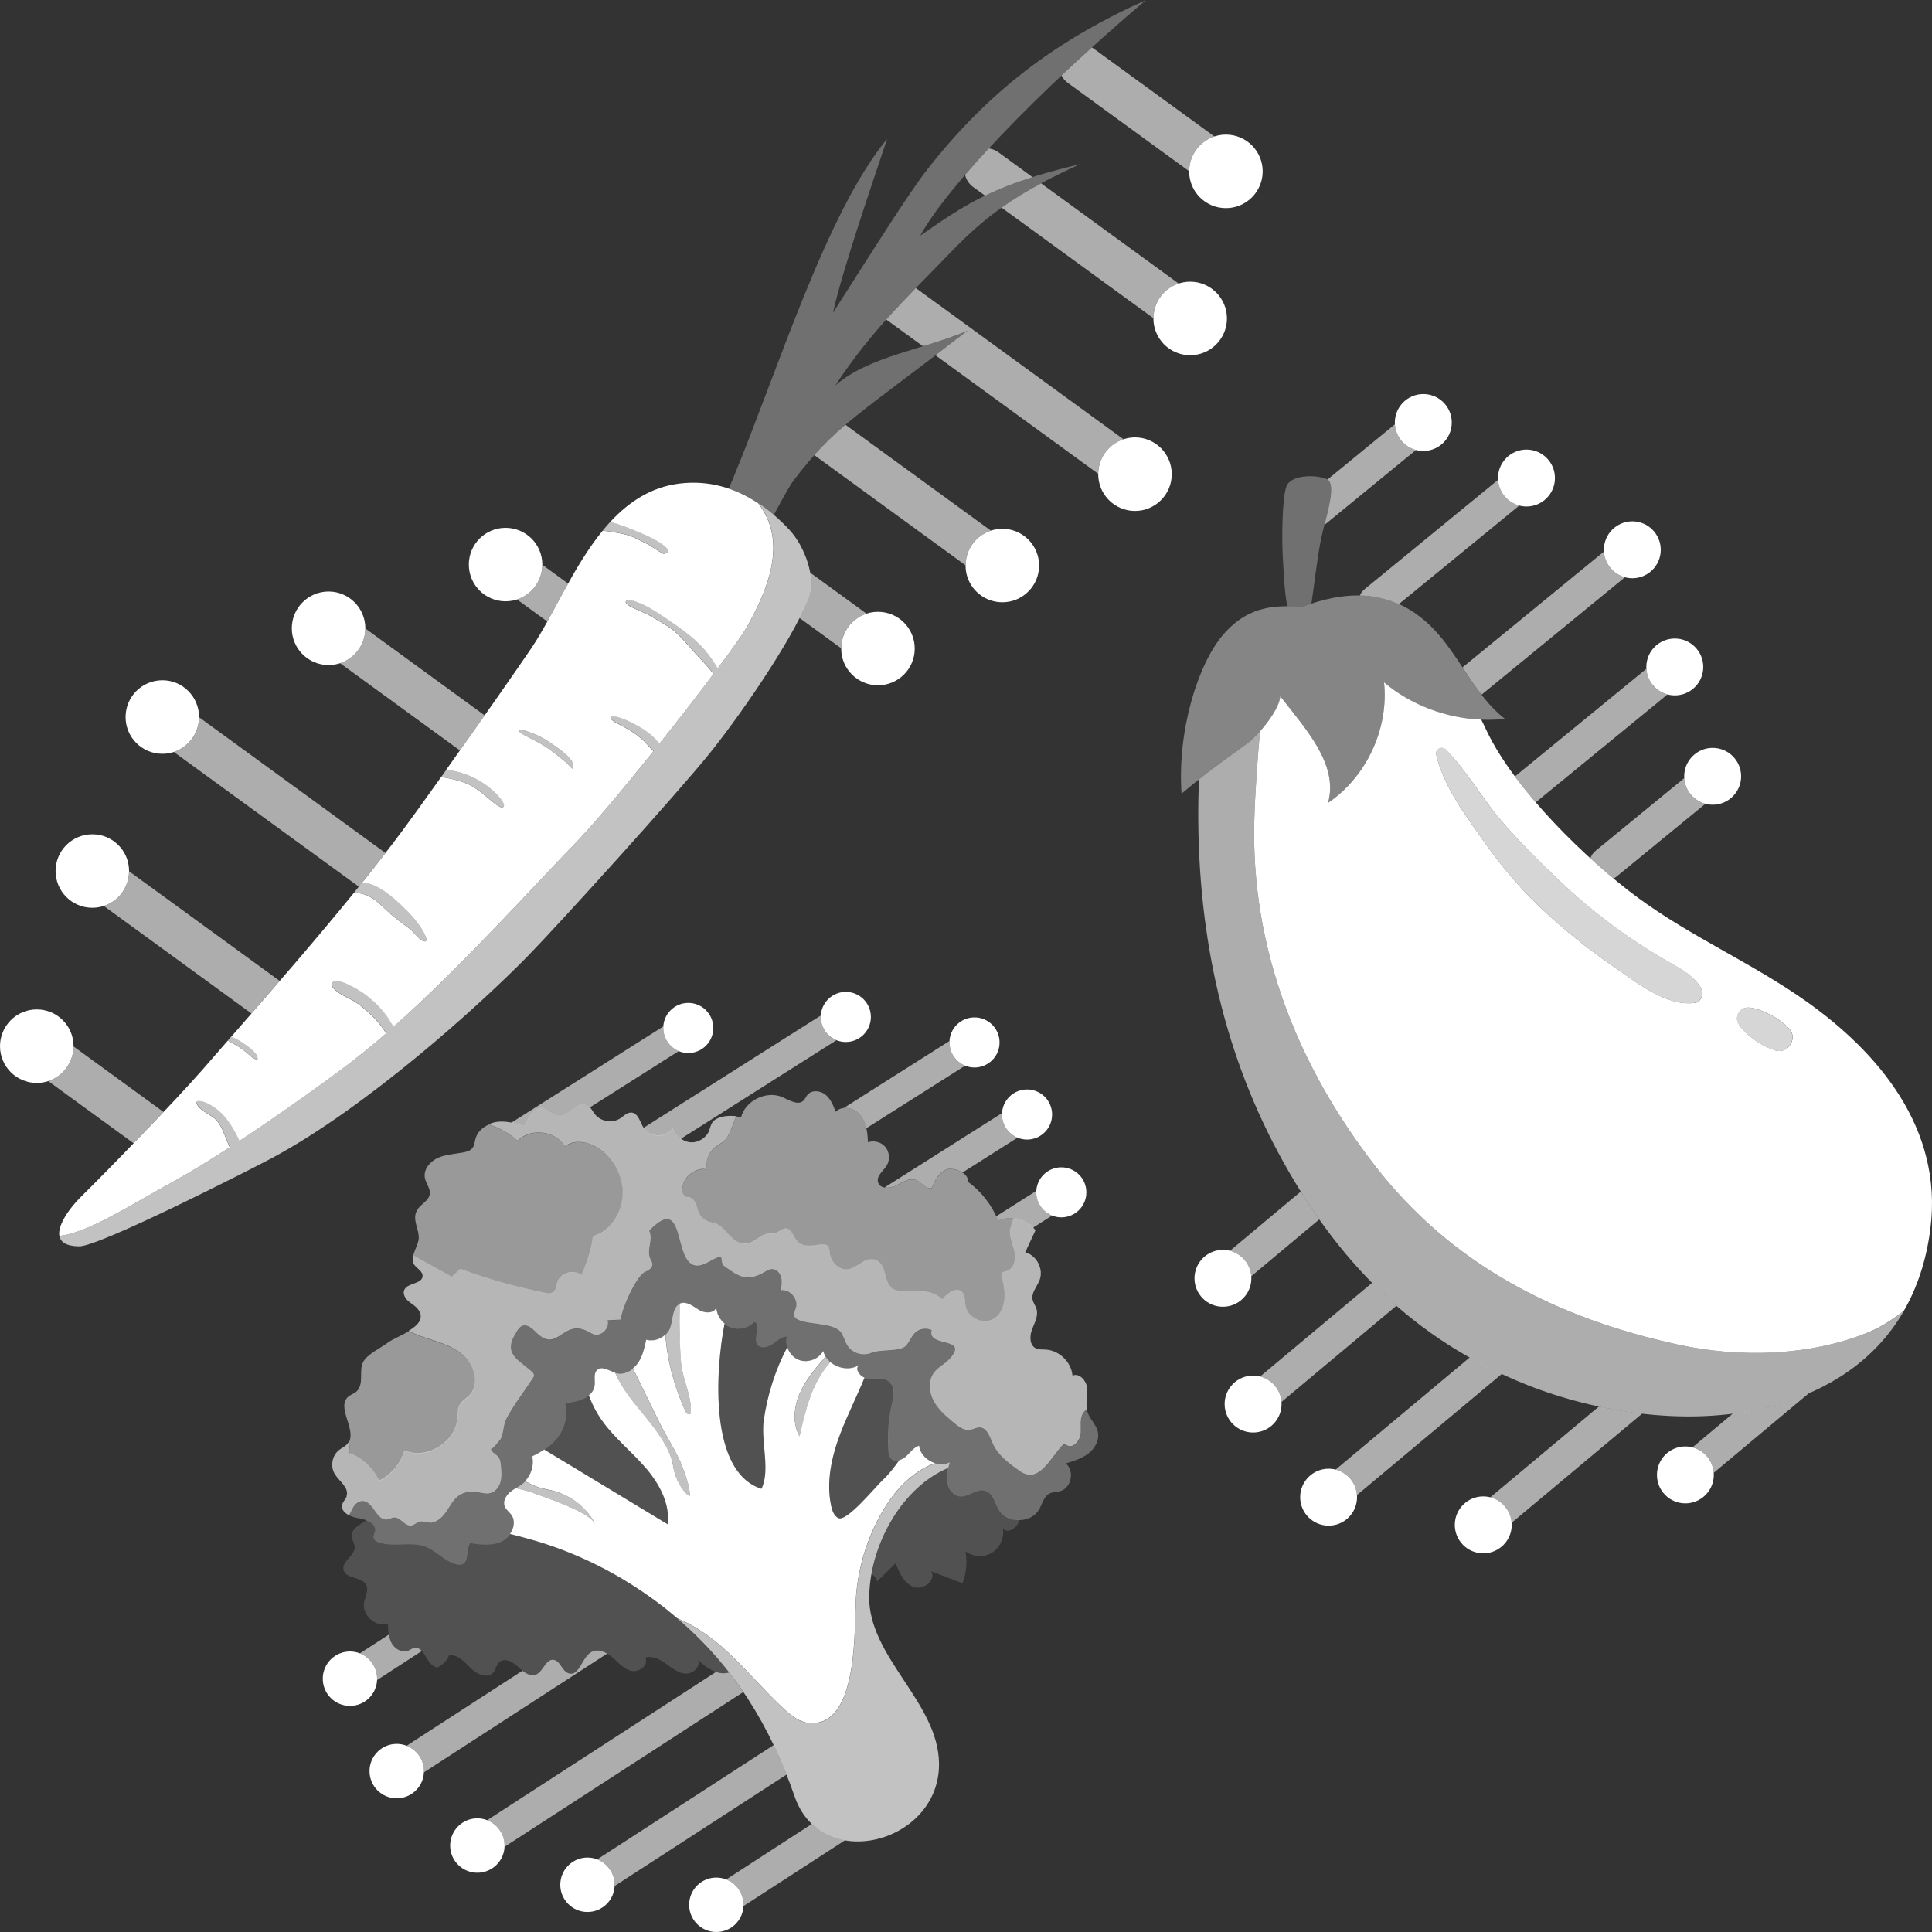 <svg viewBox="0 0 300 300" xmlns="http://www.w3.org/2000/svg"><rect x="0" y="0" width="300" height="300" fill="#333333" stroke="none"/><g fill="#fff"><path d="m 61.6 270.79 c 2.33 0 4.23 1.89 4.23 4.23 0 2.33 -1.9 4.22 -4.23 4.22 s -4.22 -1.89 -4.22 -4.22 c 0 -2.34 1.89 -4.23 4.22 -4.23 z"/><path d="m 106.88 155.73 c 2.14 0 3.88 1.74 3.88 3.89 s -1.74 3.89 -3.88 3.89 c -2.15 0 -3.89 -1.74 -3.89 -3.89 s 1.74 -3.89 3.89 -3.89 z"/><path d="m 131.34 154.02 c 2.14 0 3.89 1.74 3.89 3.89 s -1.75 3.89 -3.89 3.89 c -2.15 0 -3.89 -1.74 -3.89 -3.89 s 1.74 -3.89 3.89 -3.89 z"/><path d="m 151.32 157.98 c 2.14 0 3.89 1.74 3.89 3.89 s -1.75 3.89 -3.89 3.89 c -2.15 0 -3.89 -1.74 -3.89 -3.89 s 1.74 -3.89 3.89 -3.89 z"/><path d="m 164.8 181.26 c 2.15 0 3.89 1.74 3.89 3.89 0 2.14 -1.74 3.88 -3.89 3.88 -2.14 0 -3.89 -1.74 -3.89 -3.88 0 -2.15 1.75 -3.89 3.89 -3.89 z"/><path d="m 159.48 169.17 c 2.15 0 3.89 1.74 3.89 3.89 s -1.74 3.89 -3.89 3.89 -3.89 -1.74 -3.89 -3.89 1.74 -3.89 3.89 -3.89 z"/><path d="m 91.22 288.44 c 2.33 0 4.22 1.89 4.22 4.23 0 2.33 -1.89 4.22 -4.22 4.22 s -4.22 -1.89 -4.22 -4.22 c 0 -2.34 1.89 -4.23 4.22 -4.23 z"/><path d="m 54.34 256.44 c 2.33 0 4.22 1.89 4.22 4.23 0 2.33 -1.89 4.22 -4.22 4.22 s -4.22 -1.89 -4.22 -4.22 c 0 -2.34 1.89 -4.23 4.22 -4.23 z"/><path d="m 74.12 282.35 c 2.33 0 4.23 1.89 4.23 4.23 0 2.33 -1.9 4.22 -4.23 4.22 s -4.22 -1.89 -4.22 -4.22 c 0 -2.34 1.89 -4.23 4.22 -4.23 z"/><path d="m 111.23 291.55 c 2.33 0 4.22 1.89 4.22 4.23 0 2.33 -1.89 4.22 -4.22 4.22 s -4.22 -1.89 -4.22 -4.22 c 0 -2.34 1.89 -4.23 4.22 -4.23 z"/><path d="m 105.07 163.06 c -1.4 -.73 -2.16 -2.2 -2.07 -3.68 l -23.62 14.96 c .71 .13 1.42 .32 2.12 .5 .14 -.35 .31 -.72 .52 -1.08 .41 -.7 .94 -1.33 1.58 -1.58 .32 -.12 .66 -.15 1.02 -.05 .19 .05 .36 .14 .52 .24 s .32 .22 .48 .33 c .32 .23 .64 .45 1.01 .52 .1 .02 .2 .03 .3 .02 .2 -.01 .39 -.05 .59 -.12 .38 -.14 .75 -.4 1.11 -.66 .18 -.13 .36 -.27 .54 -.4 .27 -.19 .54 -.36 .81 -.47 .09 -.04 .18 -.07 .27 -.09 s .18 -.04 .28 -.04 c .18 -.01 .37 .03 .56 .11 .2 .09 .36 .23 .5 .39 l 13.84 -8.77 c -.12 -.05 -.25 -.09 -.37 -.15 z" opacity=".6"/><path d="m 129.53 161.36 c -1.4 -.73 -2.16 -2.2 -2.07 -3.68 l -27.43 17.38 c -.04 .02 -.06 .05 -.1 .08 l .03 .06 c 1 1.59 3.77 1.49 4.66 -.16 .12 .71 .55 1.34 1.12 1.78 l 24.16 -15.31 c -.12 -.05 -.25 -.09 -.37 -.15 z" opacity=".6"/><path d="m 149.51 165.32 c -1.4 -.73 -2.16 -2.2 -2.07 -3.68 l -16.45 10.42 c .07 -.01 .13 -.03 .19 -.03 .89 -.03 1.86 .42 2.44 1.14 .47 .59 .74 1.28 .91 2.02 l 15.36 -9.73 c -.12 -.05 -.25 -.09 -.37 -.15 z" opacity=".6"/><path d="m 157.68 176.51 c -1.4 -.73 -2.16 -2.2 -2.07 -3.68 l -18.24 11.55 c .31 .05 .64 .05 .97 -.02 .29 -.06 .57 -.15 .81 -.28 .98 -.5 2.05 -1.25 3.07 -.85 .67 .26 1.22 .98 1.83 1.2 .21 .07 .42 .09 .65 .02 .17 -.44 .37 -.88 .61 -1.29 .4 -.69 .92 -1.27 1.65 -1.56 .22 -.09 .48 -.12 .76 -.1 .19 .01 .38 .04 .58 .08 s .39 .11 .58 .19 .37 .17 .53 .27 c .02 .01 .03 .02 .05 .03 l 8.58 -5.44 c -.12 -.05 -.25 -.09 -.37 -.15 z" opacity=".6"/><path d="m 163 188.59 c -1.4 -.73 -2.16 -2.2 -2.07 -3.68 l -6.24 3.96 c .1 .22 .21 .45 .3 .68 .74 -.35 1.57 -.47 2.38 -.39 h .03 c .67 .07 1.32 .27 1.91 .6 .41 .23 .77 .54 1.09 .88 l 2.98 -1.89 c -.12 -.05 -.25 -.09 -.37 -.15 z" opacity=".6"/><path d="m 127.04 284.04 c -.26 -.19 -.52 -.39 -.76 -.61 -.07 -.06 -.14 -.14 -.21 -.21 l -13.33 8.64 c .14 .05 .27 .09 .4 .16 1.53 .78 2.37 2.36 2.29 3.97 l 15.75 -10.21 .02 -.02 c -1.49 -.26 -2.92 -.82 -4.16 -1.73 z" opacity=".6"/><path d="m 93.14 288.9 c 1.53 .78 2.37 2.36 2.29 3.97 l 26.7 -17.31 c -.2 -.5 -.4 -1 -.61 -1.5 -.08 -.2 -.16 -.39 -.25 -.59 -.36 -.84 -.74 -1.68 -1.13 -2.5 l -27.41 17.76 c .14 .05 .27 .09 .4 .16 z" opacity=".6"/><path d="m 76.04 282.81 c 1.53 .78 2.37 2.36 2.29 3.97 l 37.09 -24.04 c -.71 -1.04 -1.43 -2.06 -2.2 -3.05 -.14 .05 -.28 .09 -.43 .11 -.21 .03 -.42 .03 -.62 .02 s -.41 -.04 -.6 -.09 c -.13 -.03 -.25 -.08 -.38 -.12 l -35.56 23.04 c .14 .05 .27 .09 .4 .16 z" opacity=".6"/><path d="m 63.52 271.25 c 1.53 .78 2.37 2.36 2.29 3.97 l 28.47 -18.45 c -.52 -.3 -1.08 -.5 -1.62 -.48 -.14 .01 -.29 .03 -.43 .07 s -.28 .1 -.41 .17 c -.09 .05 -.18 .12 -.27 .18 -.17 .14 -.33 .3 -.47 .48 -.25 .31 -.46 .67 -.67 1.02 -.07 .12 -.15 .25 -.22 .37 -.15 .25 -.31 .49 -.47 .69 -.38 .47 -.81 .75 -1.42 .56 -.26 -.08 -.47 -.25 -.66 -.45 -.56 -.62 -.91 -1.58 -1.72 -1.65 -.15 -.01 -.29 .01 -.42 .05 -.33 .11 -.58 .39 -.83 .71 -.08 .11 -.16 .21 -.24 .33 -.24 .34 -.49 .7 -.79 .95 -.12 .1 -.25 .18 -.38 .24 -.42 .18 -.84 .13 -1.25 -.04 -.31 -.13 -.6 -.32 -.89 -.54 l -18.01 11.67 c .14 .05 .27 .09 .4 .16 z" opacity=".6"/><path d="m 56.26 256.91 c 1.53 .78 2.37 2.36 2.29 3.97 l 6.95 -4.51 c -.25 -.28 -.53 -.48 -.88 -.51 -.09 -.01 -.19 0 -.29 .02 -.35 .07 -.63 .31 -.96 .44 -.24 .09 -.49 .13 -.73 .1 -.74 -.07 -1.46 -.6 -1.83 -1.27 -.12 -.23 -.22 -.46 -.29 -.7 -.06 -.2 -.1 -.41 -.14 -.63 l -4.52 2.93 c .14 .05 .27 .09 .4 .16 z" opacity=".6"/><path d="m 53.84 232.35 c -.16 .46 -.58 .81 -.7 1.29 -.18 .73 .35 1.28 1.06 1.64 .2 -.34 .39 -.68 .54 -1.01 .3 -.63 .88 -1.19 1.57 -1.18 1.68 .03 2.16 3.12 3.82 2.87 .37 -.06 .7 -.29 1.07 -.31 .99 -.06 1.63 1.34 2.61 1.25 .52 -.05 .91 -.5 1.41 -.62 .66 -.15 1.37 .32 2.02 .12 1.1 -.33 1.71 -1.12 2.26 -1.96 .97 -1.49 1.74 -3.15 4.67 -2.73 .64 .09 1.29 .31 1.93 .16 .82 -.19 1.41 -.96 1.63 -1.78 s .14 -1.68 .06 -2.52 c -.05 -.48 -.11 -.99 -.42 -1.36 -.39 -.46 -1.15 -.72 -1.12 -1.31 -.02 .49 1.45 -1.37 1.48 -1.42 .48 -.76 .41 -2.18 .86 -3.07 1.03 -2.06 2.84 -4.37 4.13 -6.35 .1 -.15 .2 -.32 .2 -.5 0 -.28 -.24 -.5 -.46 -.68 -.48 -.39 -.96 -.77 -1.43 -1.16 -.71 -.57 -1.45 -1.21 -1.65 -2.09 -.21 -.97 .3 -1.93 .81 -2.78 .23 -.39 .5 -.81 .92 -.97 .79 -.3 1.56 .43 2.16 1.03 3.35 3.31 4.1 -2.16 7.94 -.19 .35 .18 .68 .4 1.06 .5 1.19 .31 2.46 -1.04 2.07 -2.21 .74 -.04 1.47 -.07 2.21 -.11 -.66 .03 2.08 -6.84 3.69 -7.43 .55 -.2 1.14 -.65 1.07 -1.23 -.04 -.28 -.22 -.51 -.33 -.77 -.62 -1.42 .5 -2.87 -.16 -4.36 6.56 -6.86 2.88 8.36 9.1 4.91 3.27 -1.82 1.44 -.15 2.65 .67 1.75 1.19 3.15 2.54 5.98 .94 .43 -.24 .85 -.55 1.34 -.55 .68 -.01 1.24 .6 1.41 1.26 s .05 1.35 -.07 2.02 c 1.41 -.21 2.76 1.33 2.37 2.7 -.14 .47 -.44 .98 -.21 1.42 .13 .25 .39 .39 .64 .5 1.65 .74 5.54 .44 6.57 1.94 .44 .64 .6 1.43 1.03 2.08 .76 1.15 2.38 1.63 3.64 1.09 1.46 -.62 4.55 -.12 5.45 -1.15 .55 -.63 .82 -1.48 1.44 -2.04 .67 -.6 1.7 -.75 2.51 -.36 -.77 2.8 5.87 .96 2.85 4.41 -.73 .83 -1.82 1.3 -2.49 2.19 -.93 1.24 -.78 3.04 -.05 4.4 .73 1.37 1.95 2.4 3.14 3.39 .72 .61 1.57 1.25 2.51 1.11 .51 -.08 .98 -.39 1.49 -.38 1.14 .03 1.57 1.44 2.03 2.48 .82 1.85 2.55 3.12 4.21 4.29 2.94 2.09 4.67 -1.97 6.6 -3.99 .08 -.09 .18 -.18 .29 -.19 .16 -.02 .29 .09 .43 .17 .96 .55 2.02 -.71 2.12 -1.81 .09 -1.11 -.2 -2.33 .43 -3.25 .14 -.21 .33 -.37 .54 -.5 -.19 -1.05 .13 -2.16 .05 -3.24 -.09 -1.19 -1.21 -2.5 -2.29 -2 -.17 -2.11 -2.05 -3.94 -4.16 -4.05 -.53 -.03 -1.1 .03 -1.57 -.22 -.97 -.51 -.93 -1.93 -.54 -2.95 s 1 -2.1 .68 -3.15 c -.15 -.51 -.51 -.94 -.61 -1.46 -.21 -1.08 .71 -2.02 1.1 -3.05 .64 -1.7 -.48 -3.83 -2.24 -4.28 .53 -1.14 1.06 -2.28 1.59 -3.42 -.77 -1.1 -2.06 -1.77 -3.39 -1.91 -.26 .71 -.56 1.41 -.59 2.16 -.04 1.12 .51 2.16 .72 3.26 s -.11 2.49 -1.18 2.82 c -.24 .07 -.51 .09 -.68 .26 -.26 .26 -.17 .69 -.07 1.04 .63 2.21 .61 5.1 -1.41 6.18 -1.59 .85 -3.86 -.24 -4.19 -2.02 -.14 -.77 -.01 -1.68 -.58 -2.22 -.9 -.85 -2.31 .19 -3.08 1.16 -1.55 -1.59 -4.1 -1.31 -6.31 -1.33 -.43 0 -.87 -.03 -1.24 -.24 -1.69 -.93 -.8 -4.01 -3 -4.61 -1.78 -.49 -3.01 1.99 -4.91 1.46 -1.05 -.3 -1.83 -1.31 -1.96 -2.39 -.05 -.4 -.03 -.85 -.3 -1.15 -.32 -.35 -.88 -.32 -1.35 -.24 -1.17 .19 -2.55 .39 -3.36 -.47 -.66 -.69 -.88 -1.98 -1.83 -2.03 -.74 -.04 -1.31 .81 -2.05 .76 -2.11 -.17 -2.56 1.59 -4.48 1.56 -2.11 -.03 -2.91 -3 -4.95 -3.25 -.86 -.11 -1.64 -.68 -2.02 -1.46 -.25 -.53 -.32 -1.14 -.59 -1.66 -.26 -.53 -.84 -.98 -1.4 -.81 -1.06 -.66 -.65 -2.37 .22 -3.27 .77 -.79 1.91 -1.35 2.96 -1.04 -.25 -1.29 .29 -2.7 1.32 -3.5 .45 -.35 .98 -.59 1.39 -.98 .52 -.49 .8 -1.17 1.07 -1.82 s .51 -1.32 .78 -1.98 c -1.32 -.18 -3.11 .07 -3.72 1 -.25 .37 -.32 .83 -.48 1.25 -.46 1.15 -1.74 1.93 -2.97 1.8 -1.24 -.13 -2.33 -1.14 -2.54 -2.37 -.89 1.65 -3.66 1.75 -4.66 .16 -.58 -.91 -.85 -2.35 -1.93 -2.4 -.66 -.03 -1.17 .54 -1.72 .91 -1.22 .79 -3.01 .5 -3.92 -.64 -.41 -.52 -.69 -1.21 -1.3 -1.48 -1.52 -.66 -2.83 1.95 -4.46 1.65 -.76 -.14 -1.28 -.88 -2.02 -1.09 -1.46 -.42 -2.56 1.29 -3.12 2.7 -1.42 -.36 -2.87 -.79 -4.32 -.6 -.43 .06 -.86 .19 -1.27 .37 1.65 .53 3.2 1.4 4.5 2.55 1.97 -2.06 5.9 -1.58 7.32 .88 1.49 -1.19 3.76 -.71 5.33 .37 1.99 1.38 3.34 3.65 3.61 6.06 .35 3.17 -1.49 6.65 -4.56 7.51 -.32 2.08 -.93 4.12 -1.8 6.03 -1.21 -.97 -3.33 -.31 -3.77 1.18 -.15 .52 -.17 1.16 -.6 1.48 -.37 .27 -.87 .2 -1.31 .11 -4.46 -.9 -8.85 -2.14 -13.11 -3.72 l -1.32 1.24 c -2 -1.12 -4 -2.23 -6.01 -3.35 -.14 .53 -.17 1.02 .1 1.4 .44 .65 1.4 1.06 1.35 1.85 -.08 1.25 -2.36 1 -2.85 2.15 -.25 .61 .15 1.29 .64 1.72 .5 .43 1.11 .73 1.5 1.26 1.07 1.43 -.04 2.51 -1.47 3.37 .18 .09 .36 .18 .54 .26 2.4 1.08 5.13 1.47 7.29 2.98 s 3.43 4.85 1.61 6.76 c -.51 .53 -1.21 .9 -1.55 1.56 -.32 .61 -.26 1.33 -.31 2.02 -.28 3.73 -4.78 6.45 -8.22 4.97 -.57 2.01 -2.02 3.75 -3.89 4.67 -.93 -1.95 -2.64 -3.51 -4.66 -4.26 .13 .05 .06 -.73 -.09 -1.75 -.07 .12 -.14 .24 -.24 .35 -.35 .4 -.86 .61 -1.28 .94 -1.06 .84 -1.37 2.48 -.69 3.65 .7 1.19 2.32 2.19 1.86 3.49 h -.01 z" opacity=".4"/><path d="m 53.84 232.35 c -.16 .46 -.58 .81 -.7 1.29 -.18 .73 .35 1.28 1.06 1.64 .2 -.34 .39 -.68 .54 -1.01 .3 -.63 .88 -1.19 1.57 -1.18 1.68 .03 2.16 3.12 3.82 2.87 .37 -.06 .7 -.29 1.07 -.31 .99 -.06 1.63 1.34 2.61 1.25 .52 -.05 .91 -.5 1.41 -.62 .66 -.15 1.37 .32 2.02 .12 1.1 -.33 1.71 -1.12 2.26 -1.96 .97 -1.49 1.74 -3.15 4.67 -2.73 .64 .09 1.29 .31 1.93 .16 .82 -.19 1.41 -.96 1.63 -1.78 s .14 -1.68 .06 -2.52 c -.05 -.48 -.11 -.99 -.42 -1.36 -.39 -.46 -1.15 -.72 -1.12 -1.31 -.02 .49 1.45 -1.37 1.48 -1.42 .48 -.76 .41 -2.18 .86 -3.07 1.03 -2.06 2.84 -4.37 4.13 -6.35 .1 -.15 .2 -.32 .2 -.5 0 -.28 -.24 -.5 -.46 -.68 -.48 -.39 -.96 -.77 -1.43 -1.16 -.71 -.57 -1.45 -1.21 -1.65 -2.09 -.21 -.97 .3 -1.93 .81 -2.78 .23 -.39 .5 -.81 .92 -.97 .79 -.3 1.56 .43 2.16 1.03 3.35 3.31 4.1 -2.16 7.94 -.19 .35 .18 .68 .4 1.06 .5 1.19 .31 2.46 -1.04 2.07 -2.21 .74 -.04 1.47 -.07 2.21 -.11 -.66 .03 2.08 -6.84 3.69 -7.43 .55 -.2 1.14 -.65 1.07 -1.23 -.04 -.28 -.22 -.51 -.33 -.77 -.62 -1.42 .5 -2.87 -.16 -4.36 6.56 -6.86 2.88 8.36 9.1 4.91 3.27 -1.82 1.44 -.15 2.65 .67 1.75 1.19 3.15 2.54 5.98 .94 .43 -.24 .85 -.55 1.34 -.55 .68 -.01 1.24 .6 1.41 1.26 s .05 1.35 -.07 2.02 c 1.41 -.21 2.76 1.33 2.37 2.7 -.14 .47 -.44 .98 -.21 1.42 .13 .25 .39 .39 .64 .5 1.65 .74 5.54 .44 6.57 1.94 .44 .64 .6 1.43 1.03 2.08 .76 1.15 2.38 1.63 3.64 1.09 1.46 -.62 4.55 -.12 5.45 -1.15 .55 -.63 .82 -1.48 1.44 -2.04 .67 -.6 1.7 -.75 2.51 -.36 -.77 2.8 5.87 .96 2.85 4.41 -.73 .83 -1.82 1.3 -2.49 2.19 -.93 1.24 -.78 3.04 -.05 4.4 .73 1.37 1.95 2.4 3.14 3.39 .72 .61 1.57 1.25 2.51 1.11 .51 -.08 .98 -.39 1.49 -.38 1.14 .03 1.57 1.44 2.03 2.48 .82 1.85 2.55 3.12 4.21 4.29 2.94 2.09 4.67 -1.97 6.6 -3.99 .08 -.09 .18 -.18 .29 -.19 .16 -.02 .29 .09 .43 .17 .96 .55 2.02 -.71 2.12 -1.81 .09 -1.11 -.2 -2.33 .43 -3.25 .14 -.21 .33 -.37 .54 -.5 -.19 -1.05 .13 -2.16 .05 -3.24 -.09 -1.19 -1.21 -2.5 -2.29 -2 -.17 -2.11 -2.05 -3.94 -4.16 -4.05 -.53 -.03 -1.1 .03 -1.57 -.22 -.97 -.51 -.93 -1.93 -.54 -2.95 s 1 -2.1 .68 -3.15 c -.15 -.51 -.51 -.94 -.61 -1.46 -.21 -1.08 .71 -2.02 1.1 -3.05 .64 -1.7 -.48 -3.83 -2.24 -4.28 .53 -1.14 1.06 -2.28 1.59 -3.42 -.77 -1.1 -2.06 -1.77 -3.39 -1.91 -.26 .71 -.56 1.41 -.59 2.16 -.04 1.12 .51 2.16 .72 3.26 s -.11 2.49 -1.18 2.82 c -.24 .07 -.51 .09 -.68 .26 -.26 .26 -.17 .69 -.07 1.04 .63 2.21 .61 5.1 -1.41 6.18 -1.59 .85 -3.86 -.24 -4.19 -2.02 -.14 -.77 -.01 -1.68 -.58 -2.22 -.9 -.85 -2.31 .19 -3.08 1.16 -1.55 -1.59 -4.1 -1.31 -6.31 -1.33 -.43 0 -.87 -.03 -1.24 -.24 -1.69 -.93 -.8 -4.01 -3 -4.61 -1.78 -.49 -3.01 1.99 -4.91 1.46 -1.05 -.3 -1.83 -1.31 -1.96 -2.39 -.05 -.4 -.03 -.85 -.3 -1.15 -.32 -.35 -.88 -.32 -1.35 -.24 -1.17 .19 -2.55 .39 -3.36 -.47 -.66 -.69 -.88 -1.98 -1.83 -2.03 -.74 -.04 -1.31 .81 -2.05 .76 -2.11 -.17 -2.56 1.59 -4.48 1.56 -2.11 -.03 -2.91 -3 -4.95 -3.25 -.86 -.11 -1.64 -.68 -2.02 -1.46 -.25 -.53 -.32 -1.14 -.59 -1.66 -.26 -.53 -.84 -.98 -1.4 -.81 -1.06 -.66 -.65 -2.37 .22 -3.27 .77 -.79 1.91 -1.35 2.96 -1.04 -.25 -1.29 .29 -2.7 1.32 -3.5 .45 -.35 .98 -.59 1.39 -.98 .52 -.49 .8 -1.17 1.07 -1.82 s .51 -1.32 .78 -1.98 c -1.32 -.18 -3.11 .07 -3.72 1 -.25 .37 -.32 .83 -.48 1.25 -.46 1.15 -1.74 1.93 -2.97 1.8 -1.24 -.13 -2.33 -1.14 -2.54 -2.37 -.89 1.65 -3.66 1.75 -4.66 .16 -.58 -.91 -.85 -2.35 -1.93 -2.4 -.66 -.03 -1.17 .54 -1.72 .91 -1.22 .79 -3.01 .5 -3.92 -.64 -.41 -.52 -.69 -1.21 -1.3 -1.48 -1.52 -.66 -2.83 1.95 -4.46 1.65 -.76 -.14 -1.28 -.88 -2.02 -1.09 -1.46 -.42 -2.56 1.29 -3.12 2.7 -1.42 -.36 -2.87 -.79 -4.32 -.6 -.43 .06 -.86 .19 -1.27 .37 1.65 .53 3.2 1.4 4.5 2.55 1.97 -2.06 5.9 -1.58 7.32 .88 1.49 -1.19 3.76 -.71 5.33 .37 1.99 1.38 3.34 3.65 3.61 6.06 .35 3.17 -1.49 6.65 -4.56 7.51 -.32 2.08 -.93 4.12 -1.8 6.03 -1.21 -.97 -3.33 -.31 -3.77 1.18 -.15 .52 -.17 1.16 -.6 1.48 -.37 .27 -.87 .2 -1.31 .11 -4.46 -.9 -8.85 -2.14 -13.11 -3.72 l -1.32 1.24 c -2 -1.12 -4 -2.23 -6.01 -3.35 -.14 .53 -.17 1.02 .1 1.4 .44 .65 1.4 1.06 1.35 1.85 -.08 1.25 -2.36 1 -2.85 2.15 -.25 .61 .15 1.29 .64 1.72 .5 .43 1.11 .73 1.5 1.26 1.07 1.43 -.04 2.51 -1.47 3.37 .18 .09 .36 .18 .54 .26 2.4 1.08 5.13 1.47 7.29 2.98 s 3.43 4.85 1.61 6.76 c -.51 .53 -1.21 .9 -1.55 1.56 -.32 .61 -.26 1.33 -.31 2.02 -.28 3.73 -4.78 6.45 -8.22 4.97 -.57 2.01 -2.02 3.75 -3.89 4.67 -.93 -1.95 -2.64 -3.51 -4.66 -4.26 .13 .05 .06 -.73 -.09 -1.75 -.07 .12 -.14 .24 -.24 .35 -.35 .4 -.86 .61 -1.28 .94 -1.06 .84 -1.37 2.48 -.69 3.65 .7 1.19 2.32 2.19 1.86 3.49 h -.01 z" opacity=".4"/><path d="m 165.51 227.23 c 1.24 -.37 2.51 -.76 3.53 -1.56 s 1.72 -2.13 1.42 -3.39 c -.27 -1.13 -1.28 -1.96 -1.61 -3.08 -.03 -.1 -.05 -.21 -.07 -.32 -.21 .13 -.39 .29 -.54 .5 -.63 .92 -.33 2.14 -.43 3.25 -.09 1.11 -1.15 2.37 -2.12 1.81 -.14 -.08 -.27 -.19 -.43 -.17 -.12 .02 -.21 .11 -.29 .19 -1.94 2.02 -3.66 6.08 -6.6 3.99 -1.66 -1.18 -3.39 -2.44 -4.21 -4.29 -.46 -1.04 -.9 -2.45 -2.03 -2.48 -.52 -.02 -.98 .3 -1.49 .38 -.93 .14 -1.78 -.5 -2.51 -1.11 -1.19 -1 -2.4 -2.03 -3.14 -3.39 -.73 -1.37 -.88 -3.16 .05 -4.4 .67 -.89 1.76 -1.35 2.49 -2.19 3.02 -3.45 -3.62 -1.62 -2.85 -4.41 -.81 -.39 -1.84 -.24 -2.51 .36 -.62 .56 -.89 1.42 -1.44 2.04 -.91 1.03 -4 .53 -5.45 1.15 -1.26 .54 -2.88 .06 -3.64 -1.09 -.43 -.65 -.59 -1.44 -1.03 -2.08 -1.03 -1.5 -4.92 -1.2 -6.57 -1.94 -.25 -.11 -.51 -.25 -.64 -.5 -.23 -.44 .07 -.95 .21 -1.42 .39 -1.37 -.96 -2.91 -2.37 -2.7 .12 -.67 .25 -1.36 .07 -2.02 -.17 -.66 -.73 -1.26 -1.41 -1.26 -.49 .01 -.91 .31 -1.34 .55 -2.83 1.6 -4.24 .25 -5.98 -.94 -1.21 -.82 .62 -2.48 -2.65 -.67 -6.22 3.45 -2.54 -11.77 -9.1 -4.91 .66 1.49 -.46 2.94 .16 4.36 .11 .26 .3 .49 .33 .77 .08 .58 -.51 1.03 -1.07 1.23 -1.61 .59 -4.34 7.46 -3.69 7.43 -.74 .04 -1.47 .07 -2.21 .11 .38 1.17 -.88 2.52 -2.07 2.21 -.38 -.1 -.71 -.32 -1.06 -.5 -3.84 -1.97 -4.58 3.5 -7.94 .19 -.61 -.6 -1.37 -1.33 -2.16 -1.03 -.43 .16 -.69 .57 -.92 .97 -.51 .85 -1.02 1.81 -.81 2.78 .19 .89 .94 1.52 1.65 2.09 .48 .39 .96 .77 1.43 1.16 .22 .18 .46 .4 .46 .68 0 .18 -.1 .35 -.2 .5 -1.29 1.98 -3.09 4.29 -4.13 6.35 -.45 .89 -.38 2.31 -.86 3.07 -.03 .05 -1.51 1.91 -1.48 1.42 -.03 .6 .73 .86 1.12 1.31 .31 .37 .37 .88 .42 1.36 .08 .84 .16 1.7 -.06 2.52 s -.81 1.59 -1.63 1.78 c -.63 .14 -1.28 -.07 -1.93 -.16 -2.94 -.42 -3.7 1.24 -4.67 2.73 -.55 .84 -1.16 1.63 -2.26 1.96 -.65 .2 -1.35 -.27 -2.02 -.12 -.5 .11 -.9 .57 -1.41 .62 -.99 .09 -1.62 -1.31 -2.61 -1.25 -.37 .02 -.7 .25 -1.07 .31 -1.66 .25 -2.15 -2.84 -3.82 -2.87 -.69 -.01 -1.27 .56 -1.57 1.18 -.16 .33 -.35 .67 -.54 1.01 .45 .22 .97 .37 1.43 .44 1.21 .18 2.8 .82 2.57 2.02 -.06 .33 -.28 .64 -.23 .98 .07 .51 .67 .75 1.17 .87 1.7 .44 3.46 .1 5.13 .2 .43 .03 .86 .08 1.28 .19 1.93 .49 3.2 2.3 5.14 2.86 .33 .1 .7 .17 1.03 .06 1.18 -.4 .59 -2.27 1.27 -3.31 1.64 .24 3.4 .46 4.9 -.25 s 2.5 -2.73 1.54 -4.08 c -.32 -.45 -.82 -.78 -1.03 -1.3 -.32 -.77 .15 -1.67 .78 -2.21 s 1.42 -.89 2.06 -1.42 c 1.18 -.99 1.74 -2.65 1.4 -4.15 3.35 -1.56 5.99 -4.25 5.14 -8.33 1.9 -.16 4.3 -.77 4.54 -2.66 .11 -.84 -.23 -1.87 .41 -2.43 .78 -.68 1.91 .2 2.9 .47 1.26 .34 2.62 -.42 3.38 -1.48 .76 -1.07 1.05 -2.39 1.32 -3.67 1.43 .42 3.12 -.42 3.65 -1.81 .53 -1.37 .28 -3.36 1.66 -3.86 1.02 -.36 2.01 .5 2.94 1.06 s 2.56 .49 2.63 -.59 c 0 1.37 .9 2.69 2.17 3.19 s 2.83 .16 3.77 -.83 c 1.14 .51 -.27 2.43 .42 3.48 .48 .73 1.62 .49 2.34 0 .72 -.5 1.4 -1.2 2.27 -1.2 -.4 1.43 .42 3.1 1.8 3.66 s 3.12 -.06 3.84 -1.36 c .59 2.24 3.62 3.42 5.56 2.16 -.83 .72 .35 2.05 1.44 2.12 1.09 .08 2.33 -.29 3.19 .38 1 .78 .73 2.33 .45 3.57 -.52 2.32 -.7 4.72 -.54 7.09 .04 .5 .11 1.05 .48 1.39 .64 .59 1.69 .18 2.32 -.42 s 1.15 -1.39 1.99 -1.62 c .22 2.1 2.86 3.54 4.74 2.57 -.28 1.03 -.57 2.1 -.38 3.15 s .99 2.07 2.05 2.14 c 1.31 .09 2.49 -1.23 3.75 -.89 1.48 .4 1.47 1.85 2.32 3.12 1.37 2.03 4.92 1.91 6.15 -.2 .5 -.86 .71 -2 1.59 -2.47 .52 -.27 1.14 -.24 1.7 -.39 1.73 -.49 2.26 -3.18 .85 -4.29 h .01 z" opacity=".3"/><path d="m 118.26 231.2 c 1.4 -2.83 -.12 -7.39 .36 -10.65 .57 -3.96 1.79 -7.81 3.65 -11.34 -.18 -.55 -.21 -1.14 -.06 -1.7 -.87 0 -1.55 .7 -2.27 1.2 s -1.86 .73 -2.34 0 c -.69 -1.04 .72 -2.97 -.42 -3.48 -.94 .99 -2.5 1.34 -3.77 .83 -.32 -.13 -.61 -.31 -.88 -.52 -1.44 7.31 -2.43 23.09 5.73 25.66 z" opacity=".15"/><path d="m 134.26 213.94 c -1.18 2.91 -2.63 5.71 -3.74 8.64 -1.37 3.6 -2.25 7.54 -1.43 11.31 .16 .72 .43 1.5 1.09 1.84 1.3 .68 5.68 -4.76 6.94 -5.93 .99 -.93 1.78 -1.99 2.55 -3.06 -.44 .13 -.89 .1 -1.23 -.21 -.37 -.34 -.44 -.89 -.48 -1.39 -.16 -2.37 .02 -4.77 .54 -7.09 .28 -1.24 .55 -2.79 -.45 -3.57 -.86 -.68 -2.1 -.31 -3.19 -.38 -.2 -.01 -.4 -.07 -.59 -.16 z" opacity=".15"/><path d="m 155.23 234.58 c -.85 -1.27 -.85 -2.72 -2.32 -3.12 -1.26 -.35 -2.45 .97 -3.75 .89 -1.06 -.07 -1.87 -1.09 -2.05 -2.14 -.13 -.76 -.02 -1.52 .16 -2.28 -.22 .1 -.43 .2 -.64 .3 -5.94 2.81 -10.11 9.59 -11.29 16.2 .42 .25 .75 .64 .86 1.13 .96 -.94 1.92 -1.89 2.88 -2.83 .55 1.5 1.29 3.14 2.79 3.69 s 3.55 -1.06 2.73 -2.43 c 1.62 .62 3.24 1.23 4.85 1.85 .61 -1.57 .78 -3.32 .46 -4.97 1.16 .9 2.88 1 4.13 .23 s 1.95 -2.35 1.67 -3.79 c .75 .98 2.3 -.07 2.57 -1.28 -1.18 .01 -2.36 -.47 -3.02 -1.45 z" opacity=".15"/><path d="m 102.19 248.89 c -6.02 -4.51 -12.86 -7.94 -20.12 -9.93 -.95 -.26 -1.9 -.5 -2.86 -.75 -.34 .48 -.8 .89 -1.32 1.13 -1.5 .71 -3.26 .48 -4.9 .25 -.67 1.04 -.09 2.92 -1.27 3.31 -.33 .11 -.69 .03 -1.03 -.06 -1.94 -.56 -3.21 -2.37 -5.14 -2.86 -.42 -.11 -.85 -.16 -1.28 -.19 -1.67 -.1 -3.43 .24 -5.13 -.2 -.5 -.13 -1.1 -.36 -1.17 -.87 -.05 -.34 .17 -.65 .23 -.98 .15 -.8 -.49 -1.34 -1.29 -1.68 -1.04 .66 -2.42 1.35 -2.3 2.56 .06 .54 .44 1.02 .47 1.56 .07 1.38 -2.07 2.26 -1.73 3.6 .36 1.41 2.81 1.01 3.5 2.29 .46 .86 -.16 1.87 -.32 2.83 -.32 1.94 1.83 3.82 3.71 3.25 .03 1.03 .06 2.1 .56 3 s 1.61 1.55 2.57 1.17 c .33 -.13 .62 -.37 .96 -.44 1.65 -.32 1.95 2.99 3.62 3.03 .8 -.36 1.45 -1.03 1.77 -1.85 1.33 -.24 2.4 1 3.36 1.96 .95 .96 2.66 1.71 3.53 .67 .39 -.47 .45 -1.17 .89 -1.58 .8 -.75 2.1 -.07 2.9 .68 s 1.85 1.65 2.86 1.21 c 1.11 -.48 1.45 -2.38 2.66 -2.27 1.09 .1 1.34 1.78 2.38 2.11 1.64 .52 2.02 -2.45 3.51 -3.31 1.06 -.61 2.41 .05 3.33 .86 s 1.78 1.84 2.98 2.08 2.68 -1.01 2.06 -2.07 c 1.1 -.36 2.27 .26 3.21 .93 s 1.9 1.47 3.05 1.55 2.42 -1.09 1.94 -2.14 c 1.21 1.17 2.74 2.27 4.41 2.06 .15 -.02 .29 -.06 .44 -.11 -3.08 -3.95 -6.71 -7.55 -11.04 -10.8 z" opacity=".15"/><path d="m 84.52 225.13 c .05 .03 .09 .05 .14 .08 6.35 3.84 12.69 7.68 19.04 11.52 .4 -3.25 -1.36 -6.4 -3.51 -8.87 s -4.77 -4.54 -6.67 -7.21 c -.86 -1.21 -1.55 -2.54 -2.07 -3.94 -.93 .73 -2.39 1.04 -3.64 1.14 .68 3.28 -.89 5.67 -3.28 7.28 z" opacity=".15"/><path d="m 142.73 224.48 c -.83 .24 -1.36 1.03 -1.99 1.62 -.3 .28 -.69 .52 -1.09 .63 -.77 1.07 -1.56 2.14 -2.55 3.06 -1.25 1.17 -5.64 6.61 -6.94 5.93 -.65 -.34 -.93 -1.12 -1.09 -1.84 -.82 -3.77 .06 -7.71 1.43 -11.31 1.12 -2.93 2.56 -5.74 3.74 -8.64 -.86 -.38 -1.52 -1.38 -.85 -1.97 -1.36 .88 -3.23 .57 -4.45 -.45 -.24 .27 -.47 .55 -.69 .83 -2.36 3.05 -3.26 6.94 -4.1 10.7 -1.13 -2.01 -.9 -4.56 .03 -6.68 s 2.46 -3.89 3.96 -5.65 c .02 -.02 .04 -.05 .06 -.07 -.16 -.26 -.29 -.54 -.37 -.85 -.72 1.3 -2.47 1.92 -3.84 1.36 -.84 -.34 -1.47 -1.1 -1.74 -1.96 -1.86 3.53 -3.08 7.38 -3.65 11.34 -.47 3.26 1.05 7.83 -.36 10.65 -8.16 -2.57 -7.17 -18.35 -5.73 -25.66 -.79 -.65 -1.29 -1.65 -1.29 -2.67 -.07 1.08 -1.7 1.15 -2.63 .59 s -1.92 -1.42 -2.94 -1.06 c -.04 .02 -.08 .04 -.11 .05 .01 1.25 -.05 2.5 -.02 3.56 .06 1.91 .05 3.85 .24 5.75 .25 2.52 1.81 5.37 1.47 7.84 -.38 .12 -.62 -.07 -.8 -.46 -1.49 -3.15 -2.82 -7.58 -3.12 -11.89 -.77 .75 -1.93 1.1 -2.97 .8 -.27 1.28 -.56 2.61 -1.32 3.67 -.21 .29 -.46 .55 -.74 .78 1.39 2.84 2.78 5.69 4.18 8.53 1.11 2.27 2.62 4.42 3.51 6.78 .55 1.46 1.11 2.95 1.17 4.51 -.25 -.05 -.45 -.24 -.62 -.42 -1.03 -1.08 -1.77 -2.75 -1.99 -4.22 -.06 -.4 -.15 -.79 -.28 -1.19 -1.11 -3.5 -4.62 -6.96 -6.62 -9.73 -.07 -.09 -.13 -.19 -.2 -.28 -.63 -.89 -1.39 -2.07 -1.91 -3.31 -.97 -.3 -2.03 -1.08 -2.78 -.43 -.64 .56 -.3 1.59 -.41 2.43 -.08 .65 -.42 1.14 -.9 1.52 .52 1.4 1.21 2.73 2.07 3.94 1.9 2.67 4.52 4.74 6.67 7.21 s 3.91 5.62 3.51 8.87 c -6.35 -3.84 -12.69 -7.68 -19.04 -11.52 -.05 -.03 -.09 -.05 -.14 -.08 -.58 .39 -1.21 .74 -1.86 1.05 .31 1.36 -.14 2.85 -1.1 3.85 .67 .35 1.33 .7 2.05 .94 .75 .24 1.53 .35 2.29 .55 2.78 .72 5.23 2.64 6.59 5.18 -1.09 -2.04 -8.04 -4.2 -10.18 -5.02 -.43 -.16 -1.31 -.34 -2.19 -.57 -.33 .2 -.65 .41 -.94 .66 -.63 .55 -1.1 1.44 -.78 2.21 .21 .51 .71 .84 1.03 1.3 .63 .88 .42 2.05 -.22 2.95 .96 .25 1.92 .49 2.86 .75 7.26 1.99 14.1 5.42 20.12 9.93 1.05 .78 2.04 1.59 3 2.41 2.44 1 4.72 2.54 6.73 4.27 3.52 3.03 6.44 6.68 9.85 9.83 1.09 1 2.32 1.99 3.79 2.15 7.88 .83 7.08 -15.07 7.36 -19.31 .33 -5.15 1.98 -10.21 4.76 -14.55 1.8 -2.82 4.51 -5.46 7.56 -6.47 -1.26 -.36 -2.36 -1.42 -2.5 -2.74 z"/><path d="m 128.21 210.66 c -.02 .02 -.04 .05 -.06 .07 -1.49 1.76 -3.03 3.53 -3.96 5.65 s -1.16 4.66 -.03 6.68 c .84 -3.76 1.74 -7.66 4.1 -10.7 .22 -.28 .45 -.56 .69 -.83 -.29 -.25 -.55 -.54 -.75 -.86 z" opacity=".7"/><path d="m 105.54 206.02 c -.03 -1.06 .03 -2.31 .02 -3.56 -1.25 .56 -1.03 2.48 -1.55 3.81 -.15 .38 -.39 .72 -.68 1 .31 4.31 1.63 8.74 3.12 11.89 .18 .39 .42 .58 .8 .46 .34 -2.47 -1.22 -5.32 -1.47 -7.84 -.19 -1.9 -.18 -3.84 -.24 -5.75 z" opacity=".7"/><path d="m 102.47 221.06 c -1.39 -2.84 -2.78 -5.69 -4.18 -8.53 -.75 .61 -1.72 .95 -2.64 .7 -.04 -.01 -.08 -.03 -.12 -.04 .52 1.24 1.28 2.42 1.91 3.31 .07 .1 .14 .19 .2 .28 2 2.77 5.52 6.24 6.62 9.73 .13 .4 .22 .79 .28 1.19 .22 1.47 .95 3.15 1.99 4.22 .18 .18 .37 .37 .62 .42 -.05 -1.56 -.61 -3.05 -1.17 -4.51 -.89 -2.36 -2.4 -4.51 -3.51 -6.78 z" opacity=".7"/><path d="m 85.9 231.51 c -.76 -.2 -1.55 -.31 -2.29 -.55 -.72 -.23 -1.38 -.58 -2.05 -.94 -.1 .1 -.2 .21 -.31 .3 -.35 .29 -.74 .53 -1.13 .77 .88 .23 1.76 .41 2.19 .57 2.14 .82 9.09 2.98 10.18 5.02 -1.35 -2.54 -3.8 -4.46 -6.59 -5.18 z" opacity=".7"/><path d="m 134.98 247.78 c .13 -7.53 4.68 -16.26 11.63 -19.55 .21 -.1 .43 -.2 .64 -.3 .07 -.29 .15 -.58 .23 -.87 -.7 .36 -1.5 .38 -2.25 .17 -3.06 1.01 -5.76 3.65 -7.56 6.47 -2.77 4.35 -4.43 9.41 -4.76 14.55 -.27 4.24 .52 20.13 -7.36 19.31 -1.47 -.15 -2.7 -1.15 -3.79 -2.15 -3.41 -3.15 -6.34 -6.8 -9.85 -9.83 -2.01 -1.73 -4.28 -3.27 -6.73 -4.27 8.78 7.48 14.4 16.65 18.21 27.65 4.2 12.1 22.56 7.23 22.42 -5.13 -.11 -9.56 -11.02 -16.5 -10.85 -26.05 z" opacity=".7"/><path d="m 56.49 211.31 c -.87 1.39 .09 3.33 -1 4.63 -.36 .43 -.96 .56 -1.39 .92 -1.91 1.59 1.2 5.04 .09 7.07 .15 1.02 .22 1.8 .09 1.75 2.02 .75 3.73 2.31 4.66 4.26 1.87 -.93 3.32 -2.67 3.89 -4.67 3.43 1.48 7.93 -1.24 8.22 -4.97 .05 -.68 -.01 -1.41 .31 -2.02 .34 -.65 1.05 -1.02 1.55 -1.56 1.82 -1.91 .54 -5.25 -1.61 -6.76 s -4.89 -1.9 -7.29 -2.98 c -.18 -.08 -.36 -.17 -.54 -.26 -1.17 .7 -2.56 1.25 -3.19 1.73 -1.08 .81 -3.1 1.76 -3.79 2.87 z" opacity=".5"/><path d="m 64.19 194.95 c 2 1.12 4 2.23 6.01 3.35 l 1.32 -1.24 c 4.26 1.58 8.65 2.83 13.11 3.72 .44 .09 .95 .16 1.31 -.11 .44 -.32 .45 -.96 .6 -1.48 .44 -1.49 2.56 -2.15 3.77 -1.18 .87 -1.92 1.48 -3.95 1.8 -6.03 3.07 -.86 4.91 -4.34 4.56 -7.51 -.26 -2.41 -1.62 -4.68 -3.61 -6.06 -1.57 -1.09 -3.83 -1.56 -5.33 -.37 -1.43 -2.47 -5.35 -2.94 -7.32 -.88 -1.3 -1.15 -2.85 -2.02 -4.5 -2.55 -.95 .42 -1.75 1.14 -2.05 2.12 -.16 .53 -.17 1.13 -.52 1.56 -.32 .4 -.86 .55 -1.36 .65 -1.33 .26 -2.72 .3 -3.96 .84 -1.24 .55 -2.31 1.83 -2.04 3.15 .18 .87 .89 1.64 .75 2.51 -.16 1.01 -1.33 1.49 -1.89 2.35 -.98 1.52 .28 2.99 .18 4.54 -.05 .74 -.62 1.73 -.85 2.61 z" opacity=".5"/><path d="m 115.06 173.51 c -.21 -.07 -.46 -.12 -.73 -.16 -.26 .66 -.51 1.33 -.78 1.98 -.27 .66 -.56 1.33 -1.07 1.82 -.41 .39 -.94 .63 -1.39 .98 -1.04 .81 -1.57 2.21 -1.32 3.5 -1.06 -.3 -2.2 .25 -2.96 1.04 -.87 .9 -1.29 2.6 -.22 3.27 .56 -.18 1.14 .28 1.4 .81 s .33 1.13 .59 1.66 c .37 .78 1.16 1.35 2.02 1.46 2.04 .26 2.84 3.22 4.95 3.25 1.92 .03 2.37 -1.72 4.48 -1.56 .74 .06 1.31 -.79 2.05 -.76 .95 .05 1.18 1.34 1.83 2.03 .82 .85 2.19 .66 3.36 .47 .47 -.08 1.03 -.12 1.35 .24 .27 .3 .26 .75 .3 1.15 .13 1.09 .91 2.1 1.96 2.39 1.9 .53 3.12 -1.95 4.91 -1.46 2.2 .61 1.31 3.68 3 4.61 .37 .21 .82 .23 1.24 .24 2.21 .02 4.76 -.26 6.31 1.33 .78 -.97 2.18 -2.01 3.08 -1.16 .57 .54 .44 1.45 .58 2.22 .33 1.77 2.6 2.87 4.19 2.02 2.02 -1.08 2.04 -3.98 1.41 -6.18 -.1 -.35 -.19 -.78 .07 -1.04 .18 -.17 .45 -.19 .68 -.26 1.07 -.32 1.39 -1.72 1.18 -2.82 s -.77 -2.14 -.72 -3.26 c .03 -.75 .32 -1.45 .59 -2.16 -.82 -.08 -1.66 .03 -2.41 .39 -.96 -2.43 -2.64 -4.58 -4.76 -6.1 .36 -1.2 -2.1 -2.28 -3.26 -1.83 s -1.79 1.69 -2.26 2.85 c -.91 .28 -1.59 -.88 -2.48 -1.22 -1.03 -.4 -2.09 .35 -3.07 .85 s -2.53 .53 -2.82 -.53 c -.28 -.99 .85 -1.75 1.37 -2.63 .51 -.86 .42 -2.04 -.22 -2.82 s -1.78 -1.09 -2.72 -.75 c -.05 -1.47 -.22 -3.04 -1.14 -4.19 s -2.84 -1.6 -3.87 -.54 c -.37 -.98 -.77 -2 -1.58 -2.66 s -2.16 -.77 -2.81 .04 c -.22 .27 -.34 .62 -.59 .87 -.83 .82 -2.16 -.02 -3.23 -.5 -2.5 -1.12 -5.81 .48 -6.49 3.13 z" opacity=".5"/><path d="m 219.45 69.74 c -1.68 -.63 -2.74 -2.18 -2.84 -3.86 l -10.47 8.58 c .63 .37 .65 1.6 .41 3.11 -.2 1.24 -.56 2.65 -.88 3.9 .09 -.06 .17 -.11 .25 -.17 l 13.97 -11.44 c -.15 -.04 -.29 -.06 -.44 -.12 z" opacity=".6"/><path d="m 235.47 78.36 c -1.68 -.63 -2.74 -2.18 -2.84 -3.86 l -20.74 16.99 c -.33 .27 -.57 .61 -.73 .98 .2 0 .39 .01 .59 .02 .19 .01 .37 .03 .56 .04 .24 .02 .47 .04 .71 .08 l .57 .09 c .24 .04 .48 .09 .71 .14 .19 .04 .38 .09 .57 .14 .24 .06 .48 .13 .72 .21 .19 .06 .38 .12 .57 .19 .24 .09 .48 .19 .73 .29 .11 .05 .22 .08 .33 .13 l 18.7 -15.31 c -.15 -.04 -.29 -.06 -.44 -.12 z" opacity=".6"/><path d="m 251.91 89.5 c -1.68 -.63 -2.74 -2.18 -2.84 -3.86 l -21.97 17.99 c .95 1.45 1.91 2.89 2.95 4.24 l 22.3 -18.26 c -.15 -.04 -.29 -.06 -.44 -.12 z" opacity=".6"/><path d="m 258.5 107.7 c -1.68 -.63 -2.74 -2.18 -2.84 -3.86 l -20.43 16.73 c 1 1.35 2.09 2.69 3.23 4.02 l 20.48 -16.77 c -.15 -.04 -.29 -.06 -.44 -.12 z" opacity=".6"/><path d="m 264.38 124.68 c -1.68 -.63 -2.74 -2.18 -2.84 -3.86 l -13.79 11.3 c -.39 .32 -.65 .72 -.8 1.16 .32 .29 .63 .58 .94 .86 .89 .8 1.78 1.55 2.65 2.27 .17 -.08 .33 -.18 .48 -.3 l 13.81 -11.31 c -.15 -.04 -.29 -.06 -.44 -.12 z" opacity=".6"/><path d="m 221.01 61.19 c 2.44 0 4.42 1.98 4.42 4.42 s -1.98 4.42 -4.42 4.42 -4.42 -1.98 -4.42 -4.42 1.98 -4.42 4.42 -4.42 z"/><path d="m 237.03 69.81 c 2.44 0 4.42 1.98 4.42 4.42 s -1.98 4.42 -4.42 4.42 -4.42 -1.98 -4.42 -4.42 1.98 -4.42 4.42 -4.42 z"/><path d="m 253.47 80.95 c 2.43 0 4.41 1.98 4.41 4.42 s -1.98 4.42 -4.41 4.42 c -2.44 0 -4.42 -1.98 -4.42 -4.42 s 1.98 -4.42 4.42 -4.42 z"/><path d="m 265.94 116.13 c 2.44 0 4.42 1.98 4.42 4.42 0 2.43 -1.98 4.41 -4.42 4.41 s -4.42 -1.98 -4.42 -4.41 c 0 -2.44 1.98 -4.42 4.42 -4.42 z"/><path d="m 260.06 99.15 c 2.44 0 4.42 1.98 4.42 4.42 s -1.98 4.41 -4.42 4.41 -4.42 -1.97 -4.42 -4.41 1.98 -4.42 4.42 -4.42 z"/><path d="m 191.41 194.35 c 1.68 .62 2.76 2.15 2.88 3.83 l 10.57 -8.84 c -.33 -.47 -.67 -.93 -.99 -1.41 -.64 -.95 -1.27 -1.92 -1.89 -2.9 l -11.01 9.21 c .15 .04 .29 .06 .44 .11 z" opacity=".6"/><path d="m 195.66 213.76 c .15 .04 .3 .06 .44 .11 1.68 .62 2.76 2.15 2.88 3.83 l 17.86 -14.94 c -1.3 -1.14 -2.55 -2.33 -3.77 -3.57 l -17.42 14.57 z" opacity=".6"/><path d="m 207.82 228.33 c 1.68 .62 2.76 2.15 2.88 3.83 l 22.5 -18.82 c -1.72 -.8 -3.38 -1.65 -4.99 -2.55 l -20.83 17.42 c .15 .04 .29 .06 .44 .11 z" opacity=".6"/><path d="m 231.4 232.52 c .15 .04 .29 .06 .44 .11 1.68 .62 2.76 2.15 2.88 3.83 l 20.27 -16.95 c -2.29 -.26 -4.54 -.64 -6.72 -1.1 l -16.88 14.11 z" opacity=".6"/><path d="m 263.22 224.87 c 1.68 .62 2.76 2.15 2.88 3.83 l 14.8 -12.38 c -1.63 .71 -3.32 1.31 -5.05 1.81 -2.22 .64 -4.49 1.07 -6.78 1.37 l -6.28 5.26 c .15 .04 .29 .06 .44 .11 z" opacity=".6"/><path d="m 194.58 213.6 c 2.44 0 4.42 1.98 4.42 4.42 s -1.98 4.42 -4.42 4.42 -4.42 -1.98 -4.42 -4.42 1.98 -4.42 4.42 -4.42 z"/><path d="m 230.32 232.36 c 2.44 0 4.42 1.98 4.42 4.42 s -1.98 4.42 -4.42 4.42 -4.42 -1.98 -4.42 -4.42 1.98 -4.42 4.42 -4.42 z"/><path d="m 189.89 194.08 c 2.44 0 4.42 1.98 4.42 4.42 0 2.43 -1.98 4.41 -4.42 4.41 s -4.41 -1.98 -4.41 -4.41 c 0 -2.44 1.97 -4.42 4.41 -4.42 z"/><path d="m 206.31 228.06 c 2.44 0 4.41 1.98 4.41 4.42 s -1.97 4.42 -4.41 4.42 -4.42 -1.98 -4.42 -4.42 1.98 -4.42 4.42 -4.42 z"/><path d="m 261.7 224.6 c 2.44 0 4.42 1.98 4.42 4.42 s -1.98 4.42 -4.42 4.42 -4.41 -1.98 -4.41 -4.42 1.97 -4.42 4.41 -4.42 z"/><path d="m 223.02 117.18 c 1.02 4.55 4.09 8.76 6.72 12.53 2.8 4 5.83 7.8 9.39 11.16 3.47 3.28 7.2 6.3 11.13 9.01 3.53 2.44 8.35 6.44 12.88 5.85 1.01 -.13 1.48 -1.47 1.01 -2.28 -1.07 -1.86 -2.9 -2.89 -4.72 -3.91 -1.99 -1.12 -3.93 -2.32 -5.82 -3.59 -3.92 -2.63 -7.62 -5.58 -11.06 -8.83 -3.31 -3.13 -6.57 -6.33 -9.53 -9.8 -3 -3.5 -5.3 -7.69 -8.54 -10.95 -.61 -.61 -1.66 -.06 -1.47 .79 z" opacity=".8"/><path d="m 269.91 158.92 c .52 .99 1.62 1.9 2.51 2.55 .99 .73 2.06 1.27 3.23 1.64 1.96 .62 3.59 -1.92 2.13 -3.41 -.88 -.9 -1.86 -1.63 -3 -2.18 -1 -.49 -2.24 -1.05 -3.36 -1.07 -1.27 -.02 -2.11 1.33 -1.52 2.46 z" opacity=".8"/><path d="m 280.59 155.57 c -8.39 -5.97 -18.01 -10.09 -26.28 -16.19 -7.96 -5.88 -19.16 -16.78 -23.5 -25.98 -.27 -.57 -.54 -1.12 -.8 -1.66 -5.48 -.22 -10.89 -2.26 -15.1 -5.78 .76 7.18 -2.71 14.66 -8.69 18.71 1.68 -6.03 -3.61 -11.6 -7.42 -16.56 -.16 1.69 -1.8 3.93 -3.15 5.45 -.39 4.34 -.76 9.49 -.88 13.68 -.6 20.22 6.93 38.56 18.79 53.84 s 28.05 23.58 46.95 27.7 c 9.67 2.11 20.55 1.81 29.71 -1.94 1.71 -.7 3.53 -1.86 5.4 -3.28 2.06 -3.57 3.5 -7.8 4.13 -12.78 1.99 -15.64 -8.2 -27.41 -19.16 -35.21 z m -17.45 .16 c -4.54 .58 -9.35 -3.42 -12.88 -5.85 -3.93 -2.71 -7.66 -5.73 -11.13 -9.01 -3.56 -3.36 -6.59 -7.16 -9.39 -11.16 -2.64 -3.77 -5.7 -7.98 -6.72 -12.53 -.19 -.85 .86 -1.4 1.47 -.79 3.25 3.26 5.55 7.44 8.54 10.95 2.96 3.46 6.22 6.67 9.53 9.8 3.44 3.25 7.13 6.19 11.06 8.83 1.89 1.27 3.83 2.47 5.82 3.59 1.82 1.02 3.64 2.06 4.72 3.91 .46 .8 0 2.15 -1.01 2.28 z m 12.52 7.37 c -1.17 -.37 -2.24 -.91 -3.23 -1.64 -.89 -.65 -1.99 -1.56 -2.51 -2.55 -.59 -1.13 .25 -2.48 1.52 -2.46 1.12 .01 2.36 .58 3.36 1.07 1.13 .55 2.12 1.28 3 2.18 1.46 1.49 -.17 4.02 -2.13 3.41 z"/><path d="m 290.22 206.84 c -9.16 3.74 -20.04 4.04 -29.71 1.94 -18.9 -4.12 -35.09 -12.42 -46.95 -27.7 s -19.39 -33.62 -18.79 -53.84 c .12 -4.18 .49 -9.33 .88 -13.68 -.69 .77 -1.3 1.35 -1.59 1.58 -3.09 2.31 -4.92 3.51 -7.86 5.86 -.05 .93 -.09 1.85 -.11 2.77 -.38 20.12 3.55 38.73 12.4 55.22 8.99 16.75 20.94 29.04 38.63 36.06 10.62 4.21 25.63 6.85 38.74 3.09 8.18 -2.35 15.38 -6.95 19.77 -14.57 -1.88 1.42 -3.69 2.58 -5.4 3.28 z" opacity=".6"/><path d="m 199.9 94.13 c .81 0 1.61 .03 2.38 .06 .44 -.16 .89 -.32 1.36 -.47 .48 -3.25 .89 -7 1.51 -10.12 .54 -2.68 2.54 -8.5 .9 -9.2 -1.77 -.75 -5.59 -.69 -6.29 1.12 -.69 1.79 -.71 8.16 -.59 10.48 .19 3.52 .28 5.84 .72 8.13 z" opacity=".3"/><path d="m 189.91 98.58 c 4.14 -4.83 8.5 -4.51 12.38 -4.39 5.61 -2.06 13.41 -3.57 20.19 3.35 4.21 4.3 6.44 10.4 11.2 14.08 -6.67 .76 -13.62 -1.34 -18.77 -5.65 .76 7.18 -2.71 14.66 -8.69 18.71 1.68 -6.03 -3.61 -11.6 -7.42 -16.56 -.24 2.56 -3.86 6.36 -4.75 7.02 -3.93 2.94 -5.81 4.08 -10.58 8.1 -.69 -9.95 2.62 -20.21 6.44 -24.66 z" opacity=".4"/><path d="m 190.36 20.9 c 3.15 0 5.71 2.56 5.71 5.71 s -2.56 5.71 -5.71 5.71 c -3.16 0 -5.71 -2.56 -5.71 -5.71 s 2.55 -5.71 5.71 -5.71 z"/><path d="m 184.81 43.74 c 3.15 0 5.71 2.56 5.71 5.71 s -2.56 5.71 -5.71 5.71 c -3.16 0 -5.71 -2.56 -5.71 -5.71 s 2.55 -5.71 5.71 -5.71 z"/><path d="m 176.24 67.92 c 3.15 0 5.71 2.56 5.71 5.71 s -2.56 5.71 -5.71 5.71 -5.71 -2.56 -5.71 -5.71 2.56 -5.71 5.71 -5.71 z"/><path d="m 136.33 95 c 3.15 0 5.71 2.55 5.71 5.71 0 3.15 -2.56 5.7 -5.71 5.7 s -5.71 -2.55 -5.71 -5.7 c 0 -3.16 2.56 -5.71 5.71 -5.71 z"/><path d="m 155.64 82.11 c 3.15 0 5.71 2.55 5.71 5.71 0 3.15 -2.56 5.7 -5.71 5.7 s -5.71 -2.55 -5.71 -5.7 c 0 -3.16 2.56 -5.71 5.71 -5.71 z"/><g fill-rule="evenodd"><path d="m 35.66 178.16 c -3.02 1.96 -5.92 3.75 -8.34 5.08 -6.97 3.84 -13.87 8.3 -18.1 8.66 .17 .95 1.04 1.61 3.08 1.63 3.17 .02 26.49 -11.88 29.76 -13.62 14.75 -7.85 32.42 -23.81 39.9 -31.46 5.12 -5.24 23.41 -25.46 28.28 -31.53 5.77 -7.2 13.71 -19.17 15.5 -24.56 .84 -2.55 -.62 -7.37 -3.19 -10.12 -1.48 -1.59 -3.08 -2.97 -4.78 -4.1 4.3 5.62 2.03 12.5 -1.88 19.37 -.54 .95 -2.18 3.26 -4.43 6.27 -.61 -1.06 -1.3 -2.08 -2.11 -3 -1.67 -1.91 -3.89 -3.4 -5.97 -4.82 -1.4 -.96 -2.88 -1.93 -4.49 -2.51 -.34 -.12 -1.34 -.52 -1.66 -.14 -.27 .32 .53 .78 .72 .88 1.18 .62 2.4 1.01 3.56 1.73 1.02 .64 2.16 1.19 3.09 1.96 1.5 1.25 2.76 2.93 4.11 4.34 .72 .75 1.46 1.55 2.1 2.41 -2.39 3.17 -5.35 7 -8.38 10.82 -.73 -.89 -1.62 -1.7 -2.74 -2.38 -1.01 -.61 -2.15 -1.21 -3.34 -1.61 -.35 -.12 -.99 -.34 -1.34 -.2 -.59 .24 .5 .87 .77 1.01 1.87 .95 3.53 1.94 4.77 3.34 .3 .34 .62 .68 .93 1.02 -4.67 5.84 -9.38 11.47 -12.3 14.47 -6.19 6.35 -17.35 18.83 -28.05 28.32 -.18 -.3 -.37 -.57 -.48 -.76 -1.27 -2.18 -3.45 -4.17 -5.66 -5.34 -.67 -.36 -2.95 -1.64 -3.41 -.63 -.39 .87 2.11 2.12 2.82 2.44 1.02 .46 1.92 1.28 2.76 2 1.13 .98 2.04 2.05 2.82 3.31 -1.74 1.51 -3.46 2.94 -5.14 4.23 -3.37 2.6 -10.67 7.87 -17.64 12.47 -.3 -.64 -.61 -1.27 -.97 -1.87 -.51 -.87 -1.1 -1.69 -1.81 -2.4 -.79 -.78 -1.74 -1.43 -2.79 -1.79 -.22 -.07 -1.25 -.36 -1.08 .22 .32 1.07 2.16 1.73 2.92 2.47 1.05 1.03 1.43 2.58 2.01 3.88 .05 .1 .11 .28 .2 .49 z" opacity=".7"/><path d="m 35.88 160.98 l -.5 .58 .01 .01 c .64 .37 1.31 .69 1.92 1.12 .66 .46 1.29 1 1.9 1.52 .08 .07 .61 .33 .71 .3 .13 -.04 .06 -.36 .01 -.53 -.12 -.4 -.87 -1.06 -1.09 -1.23 -.8 -.61 -1.61 -1.22 -2.55 -1.61 -.05 -.02 -.21 -.09 -.4 -.16 z" opacity=".7"/><path d="m 56.26 137.01 c .21 .02 .42 .05 .63 .09 2.07 .42 4.07 2.16 5.54 3.57 1.22 1.17 2.43 2.45 3.27 3.93 .1 .17 .8 1.44 .36 1.55 -.66 .17 -1.86 -1.47 -2.31 -1.83 -1.07 -.85 -2.19 -1.59 -3.21 -2.51 -1.14 -1.03 -2.3 -2.35 -3.78 -2.87 -.56 -.2 -1.15 -.31 -1.76 -.37 .43 -.52 .85 -1.05 1.26 -1.57 z" opacity=".7"/><path d="m 69.23 119.61 l .09 -.12 c 2.61 .4 4.9 1.29 6.96 3.05 .63 .54 1.26 1.13 1.7 1.84 .12 .19 .39 .6 .25 .83 -.29 .49 -1.32 -.39 -1.55 -.57 -1.5 -1.17 -2.7 -2.44 -4.55 -3.12 -1.15 -.42 -2.38 -.69 -3.61 -.89 l .72 -1.01 z" opacity=".7"/><path d="m 88.92 118.47 c -.22 -.65 -1.48 -1.72 -1.85 -1.99 -1.35 -.99 -2.69 -1.96 -4.26 -2.57 -.24 -.09 -1.99 -.82 -2.15 -.42 -.11 .26 .79 .66 .93 .74 1.07 .59 2.19 1.1 3.21 1.78 1.11 .74 2.15 1.6 3.18 2.45 .13 .11 .78 .93 .94 .88 .22 -.07 .09 -.59 0 -.87 z" opacity=".7"/><path d="m 94.75 81.04 c 1.59 .38 3.15 1.04 4.64 1.67 1.23 .52 2.5 1.07 3.57 1.89 .23 .17 .91 .67 .8 1.03 -.1 .31 -.71 .38 -.86 .3 -.91 -.52 -1.7 -1.15 -2.66 -1.61 -.86 -.4 -1.71 -.92 -2.61 -1.2 -1.28 -.4 -2.69 -.53 -4.03 -.75 .38 -.46 .76 -.9 1.15 -1.33 z" opacity=".7"/><path d="m 88.92 118.47 c -.22 -.65 -1.48 -1.72 -1.85 -1.99 -1.35 -.99 -2.69 -1.96 -4.26 -2.57 -.24 -.09 -1.99 -.82 -2.15 -.42 -.11 .26 .79 .66 .93 .74 1.07 .59 2.19 1.1 3.21 1.78 1.11 .74 2.15 1.6 3.18 2.45 .13 .11 .78 .93 .94 .88 .22 -.07 .09 -.59 0 -.87 z m -79.69 73.43 c 4.23 -.36 11.12 -4.82 18.09 -8.66 2.42 -1.33 5.32 -3.12 8.34 -5.08 -.09 -.21 -.15 -.39 -.2 -.49 -.58 -1.3 -.96 -2.85 -2.01 -3.88 -.76 -.74 -2.6 -1.4 -2.92 -2.47 -.17 -.57 .86 -.29 1.08 -.22 1.05 .36 2.01 1.01 2.79 1.79 .72 .71 1.3 1.54 1.81 2.4 .36 .6 .67 1.23 .97 1.87 6.97 -4.6 14.27 -9.87 17.64 -12.47 1.68 -1.3 3.4 -2.72 5.14 -4.23 -.78 -1.26 -1.69 -2.33 -2.82 -3.31 -.83 -.72 -1.74 -1.54 -2.76 -2 -.7 -.32 -3.21 -1.57 -2.82 -2.44 .46 -1.01 2.74 .28 3.41 .63 2.22 1.17 4.39 3.16 5.66 5.34 .11 .2 .3 .47 .48 .76 10.7 -9.5 21.86 -21.97 28.05 -28.32 2.92 -3 7.63 -8.63 12.3 -14.47 -.32 -.34 -.64 -.68 -.93 -1.02 -1.24 -1.41 -2.9 -2.4 -4.77 -3.34 -.28 -.14 -1.36 -.77 -.77 -1.01 .36 -.15 .99 .08 1.34 .2 1.2 .4 2.33 1 3.34 1.61 1.12 .68 2.01 1.49 2.74 2.38 3.03 -3.81 6 -7.64 8.38 -10.82 -.64 -.86 -1.38 -1.66 -2.1 -2.41 -1.35 -1.41 -2.61 -3.09 -4.11 -4.34 -.93 -.78 -2.07 -1.32 -3.09 -1.96 -1.15 -.72 -2.37 -1.12 -3.56 -1.73 -.19 -.1 -.98 -.56 -.72 -.88 .31 -.38 1.32 .02 1.66 .14 1.61 .58 3.08 1.55 4.49 2.51 2.08 1.42 4.3 2.91 5.97 4.82 .81 .93 1.5 1.94 2.11 3 2.25 -3.01 3.89 -5.31 4.43 -6.27 3.91 -6.88 6.18 -13.75 1.88 -19.37 h .01 c -3.63 -2.41 -7.74 -3.64 -12.28 -3.07 -4.41 .55 -7.86 2.86 -10.74 5.97 1.59 .38 3.15 1.04 4.64 1.67 1.23 .52 2.5 1.07 3.57 1.89 .23 .17 .91 .67 .8 1.03 -.1 .31 -.71 .38 -.86 .3 -.91 -.52 -1.7 -1.15 -2.66 -1.61 -.86 -.4 -1.71 -.92 -2.61 -1.2 -1.28 -.4 -2.69 -.53 -4.03 -.75 -4.62 5.63 -7.7 13.22 -11.03 18.18 -2.11 3.13 -8.13 11.74 -13.25 18.93 2.61 .4 4.9 1.29 6.96 3.05 .63 .54 1.26 1.13 1.7 1.84 .12 .19 .39 .6 .25 .83 -.29 .49 -1.32 -.39 -1.55 -.57 -1.5 -1.17 -2.7 -2.44 -4.55 -3.12 -1.15 -.42 -2.38 -.69 -3.61 -.89 -2.4 3.37 -4.53 6.34 -5.87 8.14 -2.02 2.72 -4.14 5.46 -6.38 8.25 .21 .02 .42 .05 .63 .09 2.07 .42 4.07 2.16 5.54 3.57 1.22 1.17 2.43 2.45 3.27 3.93 .1 .17 .8 1.44 .36 1.55 -.66 .17 -1.86 -1.47 -2.31 -1.83 -1.07 -.85 -2.19 -1.59 -3.21 -2.51 -1.14 -1.03 -2.3 -2.35 -3.78 -2.87 -.56 -.2 -1.15 -.31 -1.76 -.37 -5.64 6.95 -11.99 14.26 -19.11 22.41 .19 .07 .35 .14 .4 .16 .94 .39 1.74 1 2.55 1.61 .22 .17 .97 .83 1.09 1.23 .05 .17 .12 .49 -.01 .53 -.1 .03 -.63 -.23 -.71 -.3 -.61 -.53 -1.23 -1.06 -1.9 -1.52 -.61 -.43 -1.28 -.75 -1.92 -1.12 l -.01 -.01 c -1.31 1.5 -2.65 3.03 -4.01 4.6 -4.09 4.68 -14.47 15.4 -18.9 19.76 -1.51 1.49 -3.57 4.23 -3.25 5.99 v .03 -.03 z"/></g><path d="m 155.02 23.64 c -.46 -.33 -.97 -.52 -1.49 -.59 -1.33 1.43 -2.55 2.8 -3.68 4.12 .19 .72 .6 1.38 1.25 1.86 l 1.86 1.35 c 2.13 -1.04 4.49 -1.97 7.36 -2.88 z" opacity=".6"/><path d="m 184.68 26.01 c .24 -2.3 1.83 -4.14 3.89 -4.82 l -18.84 -13.71 c -.06 -.04 -.13 -.07 -.19 -.11 -1.62 1.47 -3.19 2.92 -4.71 4.35 .23 .44 .55 .84 .98 1.15 l 18.83 13.71 c 0 -.19 .01 -.38 .03 -.56 z" opacity=".6"/><path d="m 179.13 48.85 c .24 -2.3 1.83 -4.13 3.89 -4.82 l -21.36 -15.56 c -2.31 1.24 -4.3 2.47 -6.14 3.77 l 23.58 17.17 c 0 -.19 .01 -.38 .03 -.57 z" opacity=".6"/><path d="m 170.53 73.6 c 0 -.19 .01 -.38 .03 -.57 .24 -2.3 1.83 -4.13 3.89 -4.82 l -32.24 -23.48 c -1.57 1.62 -3.09 3.22 -4.59 4.89 l 5.69 4.14 c 2.46 -.75 4.86 -1.5 6.95 -2.43 -1.82 1.41 -3.47 2.68 -5 3.84 l 25.28 18.41 z" opacity=".6"/><path d="m 149.96 87.21 c .24 -2.3 1.83 -4.13 3.89 -4.82 l -22.57 -16.43 c -1.77 1.52 -3.3 2.99 -4.84 4.71 l 23.48 17.1 c 0 -.19 .01 -.38 .03 -.57 z" opacity=".6"/><path d="m 130.65 100.1 c .24 -2.3 1.83 -4.13 3.89 -4.82 l -8.76 -6.38 c .24 1.31 .25 2.53 -.06 3.45 -.33 1 -.87 2.22 -1.57 3.6 l 6.46 4.71 c 0 -.19 .01 -.38 .03 -.57 z" opacity=".6"/><path d="m 51.02 91.85 c 3.15 0 5.71 2.56 5.71 5.71 s -2.56 5.71 -5.71 5.71 -5.71 -2.56 -5.71 -5.71 2.56 -5.71 5.71 -5.71 z"/><path d="m 14.34 129.55 c 3.15 0 5.7 2.55 5.7 5.7 0 3.16 -2.55 5.71 -5.7 5.71 -3.16 0 -5.71 -2.55 -5.71 -5.71 0 -3.15 2.55 -5.7 5.71 -5.7 z"/><path d="m 78.5 81.96 c 3.16 0 5.71 2.55 5.71 5.7 0 3.16 -2.55 5.71 -5.71 5.71 -3.15 0 -5.7 -2.55 -5.7 -5.71 0 -3.15 2.55 -5.7 5.7 -5.7 z"/><path d="m 25.21 105.63 c 3.15 0 5.7 2.56 5.7 5.71 s -2.55 5.71 -5.7 5.71 c -3.16 0 -5.71 -2.56 -5.71 -5.71 s 2.55 -5.71 5.71 -5.71 z"/><path d="m 5.71 156.74 c 3.15 0 5.71 2.56 5.71 5.71 s -2.56 5.71 -5.71 5.71 -5.71 -2.56 -5.71 -5.71 2.56 -5.71 5.71 -5.71 z"/><path d="m 25.38 172.66 l -13.96 -10.17 c 0 .19 -.01 .38 -.03 .57 -.24 2.3 -1.83 4.13 -3.89 4.82 l 13.24 9.64 c 1.57 -1.62 3.15 -3.28 4.64 -4.86 z" opacity=".6"/><path d="m 43.42 152.31 l -23.38 -17.02 c 0 .19 -.01 .38 -.03 .57 -.24 2.3 -1.83 4.13 -3.89 4.82 l 22.92 16.69 c 1.5 -1.72 2.96 -3.4 4.38 -5.05 z" opacity=".6"/><path d="m 56.26 137.01 c 1.23 -1.54 2.42 -3.06 3.59 -4.56 l -28.93 -21.07 c 0 .19 -.01 .38 -.03 .57 -.24 2.3 -1.83 4.13 -3.89 4.82 l 28.73 20.92 c .18 -.22 .36 -.45 .54 -.67 z" opacity=".6"/><path d="m 75.25 111.08 l -18.52 -13.49 c 0 .19 -.01 .38 -.03 .57 -.24 2.3 -1.83 4.13 -3.89 4.82 l 18.61 13.55 c 1.29 -1.82 2.59 -3.67 3.84 -5.44 z" opacity=".6"/><path d="m 88.21 90.61 l -4 -2.91 c 0 .19 -.01 .38 -.03 .57 -.24 2.3 -1.83 4.13 -3.89 4.82 l 4.7 3.42 c 1.04 -1.87 2.09 -3.88 3.22 -5.9 z" opacity=".6"/><path d="m 167.67 25.5 c -12.86 3.05 -17.23 5.82 -24.78 11.1 4.16 -7.57 17.77 -21.93 35.06 -36.6 -14.37 6.47 -24.59 14.37 -33.97 26.32 -2.99 3.81 -9.05 13.54 -14.63 22.24 1.38 -6.42 6.33 -20.77 8.4 -26.99 -9.4 11.39 -16.82 35.54 -23.95 52.8 -.21 .51 -.42 1.01 -.64 1.5 1.61 .55 3.14 1.31 4.6 2.28 h -.01 c .83 .55 1.63 1.16 2.4 1.82 1.36 -2.53 2.46 -4.56 3.15 -5.46 6.57 -8.6 10.24 -10.2 26.95 -23.17 -6.28 2.8 -15.42 3.96 -20.56 8.53 5.72 -8.69 11.28 -13.77 17.81 -20.57 5.76 -6 10.52 -9.35 20.17 -13.8 z" fill-rule="evenodd" opacity=".3"/></g></svg>
